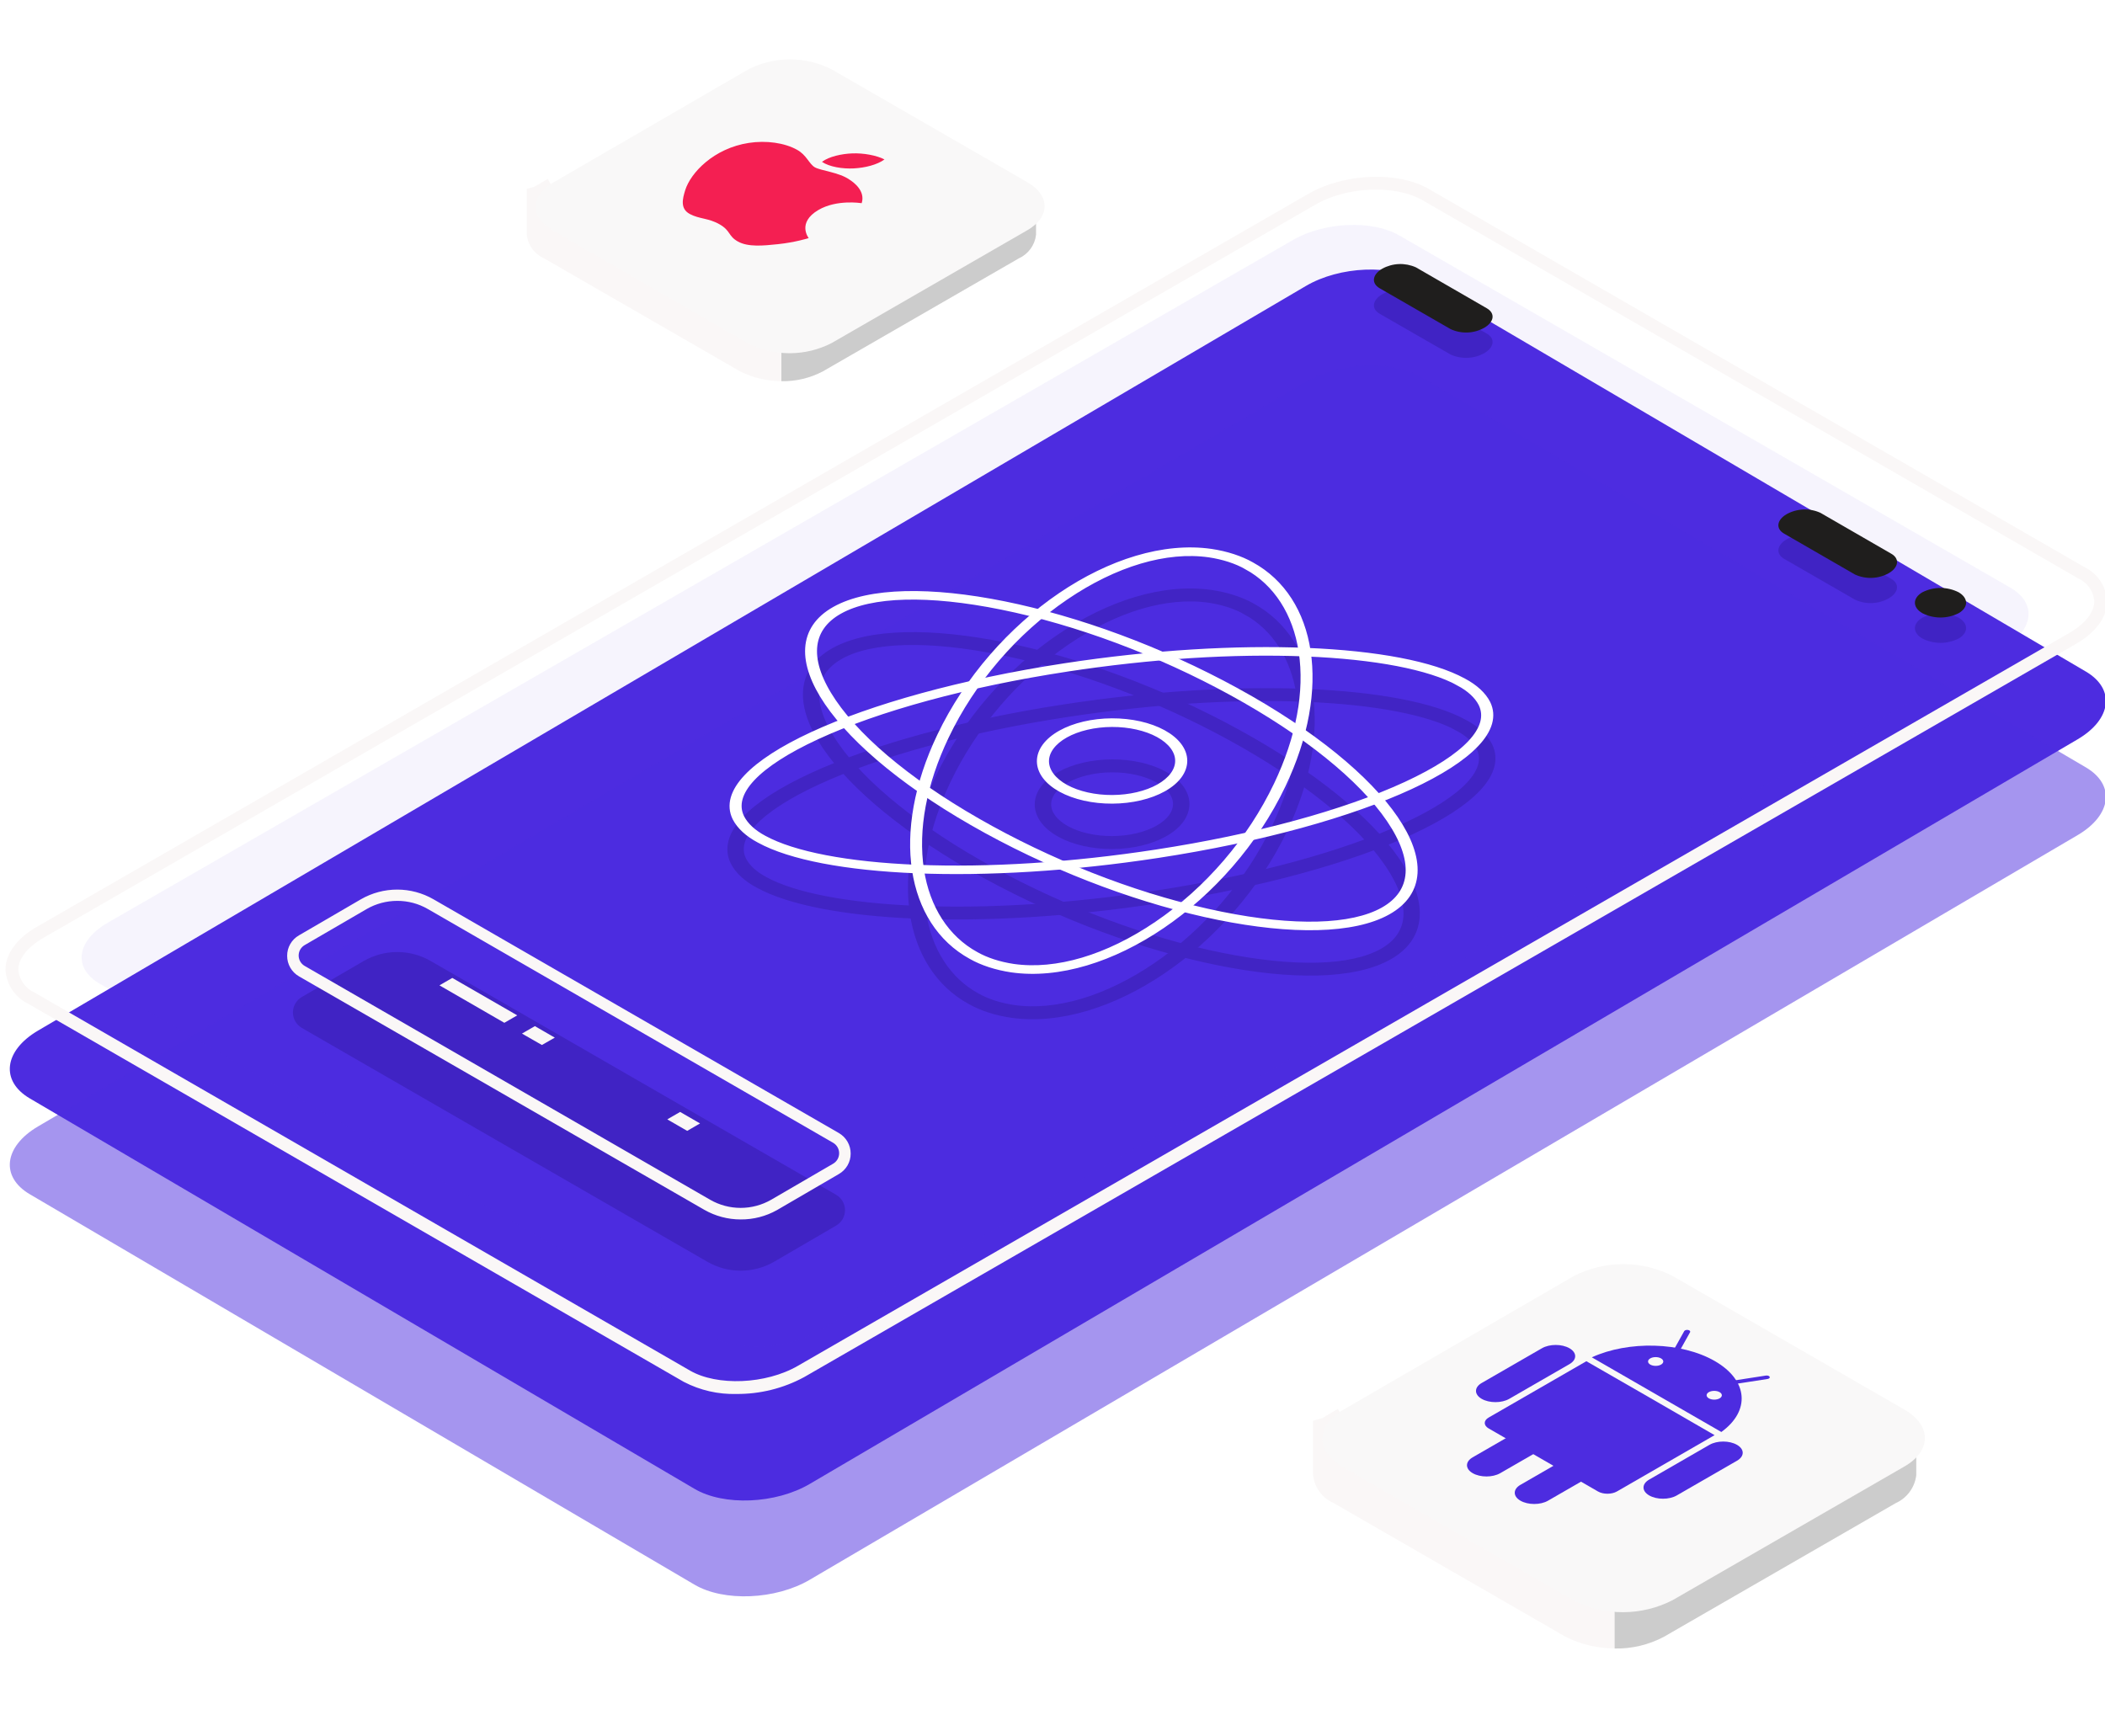 <svg width="400" height="330" viewBox="0 0 400 330" fill="none" xmlns="http://www.w3.org/2000/svg">
<g clip-path="url(#clip0_16195_48889)">
<path d="M131.96 282.939L5.659 208.748C0.034 205.44 0.748 199.675 7.223 195.864L248.122 54.364C254.598 50.553 264.407 50.176 270.073 53.443L396.374 127.634C401.986 130.942 401.286 136.693 394.797 140.504L153.87 282.018C147.381 285.829 137.53 286.234 131.96 282.939Z" fill="#4D2CE0"/>
<path opacity="0.5" d="M131.96 301.15L5.659 226.959C0.034 223.651 0.748 217.886 7.223 214.075L248.122 72.574C254.598 68.764 264.407 68.387 270.073 71.653L396.374 145.844C401.986 149.152 401.286 154.903 394.797 158.714L153.87 300.229C147.381 304.039 137.53 304.444 131.96 301.15Z" fill="#4D2CE0"/>
<g opacity="0.5" filter="url(#filter0_bii_16195_48889)">
<path d="M135.071 253.895L19.026 187.004C13.797 184.017 14.503 178.798 20.477 175.354L245.718 45.591C251.704 42.147 260.75 41.769 265.926 44.756L381.958 111.647C387.186 114.634 386.481 119.84 380.507 123.284L155.279 253.06C149.292 256.504 140.247 256.882 135.071 253.895Z" fill="#4D2CE0" fill-opacity="0.1"/>
</g>
<g style="mix-blend-mode:lighten">
<path d="M139.936 264.095C136.598 264.189 133.292 263.432 130.329 261.895L5.818 190.075C4.7 189.554 3.742 188.742 3.046 187.724C2.35 186.706 1.942 185.519 1.863 184.289C1.863 181.599 3.869 178.896 7.375 176.879L249.048 37.538C255.569 33.783 265.47 33.335 271.122 36.641L395.633 108.462C396.752 108.983 397.709 109.795 398.405 110.813C399.101 111.831 399.51 113.017 399.588 114.247C399.588 116.937 397.583 119.641 394.076 121.658L152.404 260.999C148.577 263.067 144.287 264.133 139.936 264.095V264.095ZM130.722 261.195C136.163 264.333 145.714 263.926 151.997 260.298L393.684 120.971C396.923 119.094 398.789 116.643 398.789 114.247C398.707 113.16 398.334 112.115 397.71 111.221C397.086 110.326 396.233 109.615 395.241 109.162L270.73 37.342C265.288 34.204 255.737 34.54 249.454 38.238L7.768 177.565C4.528 179.442 2.663 181.894 2.663 184.289C2.745 185.376 3.117 186.421 3.741 187.316C4.365 188.21 5.218 188.921 6.211 189.374L130.722 261.195Z" stroke="#FAF7F7" stroke-width="1.643"/>
</g>
<path opacity="0.4" d="M372.185 121.354C371.118 121.893 369.938 122.174 368.742 122.174C367.546 122.174 366.366 121.893 365.299 121.354C363.406 120.262 363.406 118.483 365.299 117.39C366.366 116.851 367.546 116.57 368.742 116.57C369.938 116.57 371.118 116.851 372.185 117.39C374.078 118.469 374.078 120.262 372.185 121.354Z" fill="#2F179C"/>
<path opacity="0.4" d="M345.916 102.233L359.38 110.008C361.035 110.96 360.782 112.613 358.917 113.706C357.947 114.257 356.859 114.568 355.745 114.614C354.63 114.66 353.52 114.44 352.508 113.972L339.03 106.212C337.389 105.259 337.628 103.606 339.493 102.499C340.469 101.96 341.558 101.654 342.673 101.608C343.788 101.562 344.898 101.776 345.916 102.233Z" fill="#2F179C"/>
<path opacity="0.4" d="M269.061 55.641L282.524 63.402C284.179 64.355 283.927 66.008 282.062 67.114C281.088 67.654 280.001 67.959 278.889 68.005C277.776 68.051 276.668 67.838 275.652 67.38L262.175 59.634C260.534 58.681 260.772 57.028 262.637 55.936C263.609 55.385 264.698 55.071 265.814 55.02C266.93 54.969 268.042 55.182 269.061 55.641Z" fill="#2F179C"/>
<path d="M372.185 116.536C371.118 117.075 369.938 117.356 368.742 117.356C367.546 117.356 366.366 117.075 365.299 116.536C363.406 115.444 363.406 113.665 365.299 112.558C366.366 112.019 367.546 111.738 368.742 111.738C369.938 111.738 371.118 112.019 372.185 112.558C374.078 113.665 374.078 115.444 372.185 116.536Z" fill="#1F1E1D"/>
<path d="M345.916 97.454L359.38 105.229C361.035 106.168 360.782 107.835 358.917 108.927C357.944 109.47 356.857 109.777 355.744 109.823C354.631 109.87 353.522 109.654 352.508 109.194L339.03 101.419C337.389 100.48 337.628 98.813 339.493 97.721C340.468 97.178 341.557 96.871 342.673 96.825C343.788 96.778 344.899 96.994 345.916 97.454Z" fill="#1F1E1D"/>
<path d="M269.061 50.809L282.524 58.584C284.179 59.536 283.927 61.189 282.062 62.282C281.092 62.832 280.004 63.144 278.889 63.19C277.774 63.236 276.665 63.016 275.652 62.548L262.175 54.787C260.534 53.835 260.772 52.182 262.637 51.075C263.614 50.535 264.703 50.23 265.818 50.184C266.933 50.138 268.043 50.352 269.061 50.809Z" fill="#1F1E1D"/>
<path opacity="0.4" d="M134.393 239.783L57.369 195.363C56.851 195.064 56.42 194.634 56.121 194.117C55.822 193.599 55.664 193.012 55.664 192.414C55.664 191.816 55.822 191.229 56.121 190.711C56.42 190.194 56.851 189.764 57.369 189.465L69.122 182.629C71.053 181.514 73.245 180.927 75.475 180.927C77.706 180.927 79.897 181.514 81.828 182.629L158.866 227.05C159.385 227.346 159.816 227.775 160.115 228.291C160.415 228.808 160.573 229.394 160.573 229.991C160.573 230.589 160.415 231.175 160.115 231.692C159.816 232.208 159.385 232.636 158.866 232.933L147.113 239.783C145.18 240.901 142.986 241.49 140.753 241.49C138.519 241.49 136.326 240.901 134.393 239.783Z" fill="#2F179C"/>
<path d="M95.836 193.906L84.328 187.263L85.949 186.324L97.468 192.965L95.836 193.906Z" fill="#FAF7F7" stroke="#FAF7F7" stroke-width="0.821"/>
<path d="M130.587 214.443L127.621 212.731L129.242 211.792L132.207 213.504L130.587 214.443Z" fill="#FAF7F7" stroke="#FAF7F7" stroke-width="0.821"/>
<path d="M102.975 198.125L100.011 196.426L101.642 195.486L104.603 197.196L102.975 198.125Z" fill="#FAF7F7" stroke="#FAF7F7" stroke-width="0.821"/>
<path d="M140.741 230.929C138.463 230.93 136.224 230.336 134.247 229.206L57.224 184.841C56.663 184.518 56.198 184.052 55.875 183.491C55.553 182.931 55.384 182.294 55.387 181.648C55.382 181.002 55.55 180.367 55.873 179.808C56.196 179.249 56.662 178.787 57.224 178.468L68.991 171.618C70.963 170.482 73.2 169.884 75.477 169.884C77.754 169.884 79.991 170.482 81.963 171.618L158.987 216.038C159.548 216.361 160.013 216.827 160.336 217.388C160.658 217.949 160.827 218.585 160.824 219.232C160.829 219.877 160.661 220.512 160.338 221.071C160.015 221.63 159.549 222.093 158.987 222.412L147.234 229.262C145.252 230.373 143.014 230.947 140.741 230.929ZM75.47 170.385C73.289 170.387 71.146 170.962 69.257 172.052L57.505 178.888C57.026 179.159 56.629 179.553 56.352 180.028C56.075 180.502 55.93 181.042 55.93 181.592C55.93 182.141 56.075 182.681 56.352 183.156C56.629 183.63 57.026 184.024 57.505 184.295L134.528 228.716C136.417 229.804 138.56 230.376 140.741 230.376C142.922 230.376 145.064 229.804 146.954 228.716L158.706 221.88C159.184 221.606 159.581 221.211 159.858 220.735C160.134 220.259 160.279 219.719 160.279 219.169C160.279 218.619 160.134 218.078 159.858 217.602C159.581 217.126 159.184 216.732 158.706 216.458L81.725 172.052C79.826 170.951 77.666 170.375 75.47 170.385V170.385Z" stroke="#FAF7F7" stroke-width="1.643"/>
<path d="M196.868 44.407V35.989L194.535 34.693C193.877 38.658 189.192 41.288 185.279 41.833L158.604 57.392L146.978 61.601L109.824 42.453L110.689 41.946C107.51 40.48 105.798 37.079 104.086 33.998L101.584 35.482L100.098 35.895V44.539C100.186 45.52 100.536 46.459 101.112 47.259C101.688 48.059 102.468 48.69 103.371 49.086L140.582 70.545C143.03 71.786 145.737 72.433 148.483 72.433C151.228 72.433 153.935 71.786 156.384 70.545L193.594 49.086C194.479 48.685 195.245 48.063 195.819 47.279C196.392 46.496 196.754 45.578 196.868 44.614V44.407Z" fill="#FAF7F7"/>
<path d="M185.281 41.831L158.605 57.39L148.484 61.054V72.441C151.235 72.498 153.955 71.851 156.386 70.562L193.596 49.103C194.481 48.703 195.247 48.08 195.821 47.297C196.394 46.513 196.755 45.595 196.869 44.631V44.425V36.007L194.744 34.823H194.518C193.765 38.712 189.156 41.287 185.281 41.831Z" fill="#CCCCCC"/>
<g filter="url(#filter1_i_16195_48889)">
<path d="M140.573 61.994L103.457 40.535C99.093 38.017 99.093 33.94 103.457 31.422L140.573 9.888C143.022 8.647 145.729 8 148.475 8C151.22 8 153.927 8.647 156.376 9.888L193.586 31.347C197.951 33.865 197.951 37.942 193.586 40.46L156.376 61.919C153.933 63.171 151.229 63.831 148.484 63.844C145.738 63.857 143.028 63.223 140.573 61.994Z" fill="#F9F8F8"/>
</g>
<path d="M364.132 280.081V270.11L361.369 268.574C360.589 273.27 355.041 276.386 350.406 277.032L318.808 295.461L305.037 300.446L261.028 277.766L262.053 277.165C258.287 275.429 256.26 271.401 254.232 267.75L251.268 269.509L249.508 269.998V280.237C249.613 281.399 250.028 282.512 250.71 283.459C251.392 284.407 252.316 285.154 253.385 285.623L297.461 311.041C300.361 312.511 303.568 313.277 306.82 313.277C310.072 313.277 313.279 312.511 316.179 311.041L360.255 285.623C361.303 285.148 362.211 284.411 362.89 283.483C363.569 282.555 363.997 281.467 364.132 280.326V280.081Z" fill="#FAF7F7"/>
<path d="M350.406 277.034L318.809 295.463L306.82 299.803V313.291C310.079 313.358 313.301 312.592 316.179 311.066L360.255 285.648C361.303 285.173 362.211 284.436 362.89 283.508C363.57 282.58 363.997 281.492 364.133 280.351V280.106V270.135L361.615 268.732H361.347C360.456 273.34 354.996 276.389 350.406 277.034Z" fill="#CCCCCC"/>
<g filter="url(#filter2_i_16195_48889)">
<path d="M297.463 300.915L253.498 275.497C248.329 272.515 248.329 267.685 253.498 264.703L297.463 239.196C300.363 237.726 303.57 236.959 306.822 236.959C310.074 236.959 313.281 237.726 316.181 239.196L360.257 264.614C365.426 267.596 365.426 272.426 360.257 275.408L316.181 300.826C313.288 302.31 310.085 303.092 306.833 303.107C303.58 303.123 300.37 302.372 297.463 300.915Z" fill="#F9F8F8"/>
</g>
<path d="M155.515 39.907C158.962 37.88 163.525 38.586 163.739 38.611C164.474 36.312 162.264 34.665 161.399 34.123C159.462 32.756 155.933 32.425 154.84 31.795C153.75 31.166 153.289 29.484 151.471 28.472C149.087 27.137 145.597 26.651 142.299 27.158C135.653 28.175 131.238 32.816 130.203 36.155C129.698 37.787 129.207 39.669 131.095 40.678C132.917 41.649 134.636 41.421 136.756 42.643C138.875 43.865 138.344 44.858 140.234 45.907C142.154 46.974 145.015 46.703 147.843 46.402C151.116 46.054 153.542 45.289 153.67 45.253C153.647 45.219 151.396 42.326 155.515 39.907Z" fill="#F41F52"/>
<path d="M162.244 32.004C164.372 31.89 166.641 31.335 168.072 30.305C166.624 29.534 164.076 29.06 161.914 29.154C159.988 29.232 157.563 29.727 156.193 30.759C157.626 31.724 160.115 32.115 162.244 32.004Z" fill="#F41F52"/>
<g clip-path="url(#clip1_16195_48889)">
<path d="M307.25 283.448C306.258 284.02 304.653 284.023 303.659 283.45L282.88 271.469C281.888 270.897 281.89 269.97 282.882 269.398L301.446 258.695C306.913 261.824 319.619 269.15 325.814 272.744L307.25 283.448Z" fill="#4D2CE0"/>
<path d="M318.661 257.646C318.562 257.822 318.233 257.922 317.924 257.864C317.619 257.807 317.449 257.615 317.548 257.44L320.041 252.974C320.141 252.796 320.471 252.702 320.778 252.757C321.085 252.814 321.254 253.004 321.155 253.182L318.661 257.647L318.661 257.646Z" fill="#4D2CE0"/>
<path d="M328.009 263.285C327.697 263.334 327.376 263.228 327.294 263.045C327.209 262.866 327.394 262.682 327.708 262.634L335.565 261.421C335.877 261.373 336.201 261.479 336.28 261.659C336.366 261.839 336.18 262.024 335.87 262.072L328.009 263.285L328.009 263.285Z" fill="#4D2CE0"/>
<path d="M318.624 284.203C317.181 285.036 314.839 285.037 313.392 284.203C311.946 283.369 311.945 282.018 313.389 281.185L324.838 274.584C326.285 273.75 328.624 273.752 330.072 274.586C331.518 275.42 331.52 276.768 330.073 277.602L318.624 284.203Z" fill="#4D2CE0"/>
<path d="M286.79 265.847C285.347 266.68 283.001 266.679 281.559 265.848C280.112 265.013 280.113 263.663 281.557 262.83L293.006 256.229C294.453 255.395 296.79 255.395 298.239 256.231C299.681 257.062 299.686 258.412 298.239 259.246L286.79 265.847Z" fill="#4D2CE0"/>
<path d="M285.08 279.972C283.637 280.805 281.293 280.805 279.845 279.97C278.401 279.138 278.403 277.788 279.847 276.955L291.296 270.354C292.739 269.522 295.083 269.519 296.527 270.351C297.975 271.186 297.972 272.539 296.529 273.371L285.08 279.972Z" fill="#4D2CE0"/>
<path d="M294.157 285.203C292.713 286.035 290.369 286.036 288.922 285.201C287.478 284.368 287.477 283.017 288.922 282.184L300.37 275.583C301.813 274.751 304.16 274.749 305.604 275.582C307.051 276.416 307.048 277.77 305.605 278.602L294.157 285.203Z" fill="#4D2CE0"/>
<path d="M325.86 258.668C319.496 254.999 309.412 254.77 302.487 257.955L327.095 272.144C332.622 268.152 332.227 262.34 325.859 258.668L325.86 258.668ZM313.597 259.336C313.03 259.009 313.028 258.481 313.593 258.155C314.157 257.83 315.072 257.831 315.64 258.158C316.202 258.482 316.204 259.01 315.64 259.335C315.074 259.661 314.159 259.66 313.597 259.336ZM324.723 265.751C324.157 265.425 324.156 264.897 324.721 264.571C325.285 264.246 326.2 264.247 326.766 264.573C327.334 264.9 327.332 265.426 326.768 265.751C326.202 266.077 325.291 266.078 324.723 265.751Z" fill="#4D2CE0"/>
</g>
<path d="M234.003 139.972C247.913 147.602 258.525 156.14 263.883 164.012C269.099 171.675 268.702 177.73 262.763 181.06C256.824 184.391 245.908 184.681 232.035 181.874C217.782 178.99 202.277 173.196 188.366 165.566C174.456 157.936 163.839 149.401 158.481 141.529C153.265 133.866 153.662 127.812 159.606 124.478C165.55 121.145 176.456 120.86 190.329 123.668C204.582 126.551 220.092 132.342 234.003 139.972ZM235.038 139.391C205.977 123.451 171.736 116.519 158.564 123.907C145.392 131.294 158.27 150.207 187.331 166.147C216.392 182.087 250.627 189.022 263.805 181.632C276.982 174.242 264.099 155.332 235.038 139.391Z" fill="#4124C4"/>
<path d="M234.003 139.972C247.913 147.602 258.525 156.14 263.883 164.012C269.099 171.675 268.702 177.73 262.763 181.06C256.824 184.391 245.908 184.681 232.035 181.874C217.782 178.99 202.277 173.196 188.366 165.566C174.456 157.936 163.839 149.401 158.481 141.529C153.265 133.866 153.662 127.812 159.606 124.478C165.55 121.145 176.456 120.86 190.329 123.668C204.582 126.551 220.092 132.342 234.003 139.972M235.038 139.391C205.977 123.451 171.736 116.519 158.564 123.907C145.392 131.294 158.27 150.207 187.331 166.147C216.392 182.087 250.628 189.022 263.805 181.632C276.982 174.242 264.099 155.332 235.038 139.391Z" stroke="#4124C4" stroke-width="1.643"/>
<path d="M237.886 115.454L236.851 116.035C242.41 119.084 246.083 124.774 247.193 132.046C248.347 139.664 246.713 148.389 242.483 157.274C237.462 167.8 229.397 177.202 219.762 183.749C210.407 190.105 200.737 192.98 192.576 191.812C189.888 191.407 187.448 190.611 185.504 189.507C179.945 186.458 176.272 180.768 175.162 173.496C174.008 165.878 175.637 157.156 179.872 148.268C184.887 137.739 192.958 128.335 202.593 121.793C211.948 115.437 221.618 112.562 229.779 113.73C232.467 114.134 234.909 114.93 236.851 116.035L237.886 115.454ZM237.886 115.454C235.764 114.248 233.096 113.379 230.159 112.939C212.111 110.346 188.951 126.057 178.468 148.055C169.664 166.54 172.595 183.57 184.474 190.085C186.596 191.291 189.264 192.16 192.201 192.6C210.249 195.194 233.409 179.483 243.892 157.484C252.696 138.999 249.765 121.97 237.886 115.454Z" fill="#4124C4"/>
<path d="M237.886 115.454L236.851 116.035C242.41 119.084 246.083 124.774 247.193 132.046C248.347 139.664 246.713 148.389 242.483 157.274C237.462 167.8 229.397 177.202 219.762 183.749C210.407 190.105 200.737 192.98 192.576 191.812C189.888 191.407 187.448 190.611 185.504 189.507C179.945 186.458 176.272 180.768 175.162 173.496C174.008 165.878 175.637 157.156 179.872 148.268C184.887 137.739 192.958 128.335 202.593 121.793C211.948 115.437 221.618 112.562 229.779 113.73C232.467 114.134 234.909 114.93 236.851 116.035L237.886 115.454M237.886 115.454C235.764 114.248 233.096 113.379 230.159 112.939C212.111 110.346 188.951 126.057 178.468 148.055C169.664 166.54 172.595 183.57 184.474 190.085C186.596 191.291 189.264 192.16 192.201 192.6C210.249 195.194 233.409 179.483 243.892 157.484C252.696 138.999 249.765 121.97 237.886 115.454V115.454Z" stroke="#4124C4" stroke-width="1.643"/>
<path d="M278.16 137.545L277.125 138.125C279.136 139.191 280.598 140.536 281.359 142.022C283.565 146.529 278.511 151.913 267.124 157.189C255.421 162.596 238.566 167.183 219.645 170.084C203.672 172.529 187.961 173.532 174.22 172.973C161.081 172.447 150.797 170.465 145.238 167.415C143.229 166.347 141.772 164.999 141.019 163.51C138.812 159.003 143.867 153.619 155.254 148.343C166.962 142.933 183.806 138.347 202.732 135.448C218.706 133.003 234.417 132 248.158 132.559C261.296 133.085 271.581 135.068 277.14 138.117L278.176 137.536M278.176 137.536C266.297 131.021 235.556 129.581 202.333 134.672C162.789 140.73 134.701 153.738 139.597 163.73C140.424 165.354 142.019 166.824 144.218 167.987C156.096 174.503 186.837 175.942 220.06 170.851C259.604 164.793 287.688 151.783 282.796 141.794C281.97 140.169 280.374 138.7 278.176 137.536Z" fill="#4124C4"/>
<path d="M278.16 137.545L277.125 138.125C279.136 139.191 280.598 140.536 281.359 142.022C283.565 146.529 278.511 151.913 267.124 157.189C255.421 162.596 238.566 167.183 219.645 170.084C203.672 172.529 187.961 173.532 174.22 172.973C161.081 172.447 150.797 170.465 145.238 167.415C143.229 166.347 141.772 164.999 141.019 163.51C138.812 159.003 143.867 153.619 155.254 148.343C166.962 142.933 183.806 138.347 202.732 135.448C218.706 133.003 234.417 132 248.158 132.559C261.296 133.085 271.581 135.068 277.14 138.117L278.176 137.536M278.176 137.536C266.297 131.021 235.556 129.581 202.333 134.672C162.789 140.73 134.701 153.738 139.597 163.73C140.424 165.354 142.019 166.824 144.218 167.987C156.096 174.503 186.837 175.942 220.06 170.851C259.604 164.793 287.688 151.783 282.796 141.794C281.97 140.169 280.374 138.7 278.176 137.536V137.536Z" stroke="#4124C4" stroke-width="1.643"/>
<path d="M220.068 147.931C222.398 149.212 223.712 150.956 223.722 152.781C223.733 154.605 222.438 156.36 220.122 157.662C217.8 158.961 214.649 159.699 211.36 159.714C208.07 159.73 204.91 159.021 202.572 157.743C200.243 156.461 198.93 154.716 198.921 152.891C198.911 151.067 200.207 149.311 202.523 148.009C204.844 146.71 207.995 145.973 211.284 145.958C214.573 145.943 217.732 146.653 220.068 147.931ZM221.103 147.35C218.493 145.919 214.959 145.123 211.28 145.14C207.6 145.156 204.075 145.983 201.481 147.437C198.887 148.892 197.435 150.857 197.445 152.898C197.456 154.939 198.927 156.891 201.537 158.324C204.149 159.755 207.684 160.549 211.364 160.533C215.045 160.516 218.57 159.689 221.164 158.234C223.758 156.779 225.209 154.815 225.198 152.774C225.186 150.733 223.713 148.782 221.103 147.35Z" fill="#4124C4"/>
<path d="M220.068 147.931C222.398 149.212 223.712 150.956 223.722 152.781C223.733 154.605 222.438 156.36 220.122 157.662C217.8 158.961 214.649 159.699 211.36 159.714C208.07 159.73 204.91 159.021 202.572 157.743C200.243 156.461 198.93 154.716 198.921 152.891C198.911 151.067 200.207 149.311 202.523 148.009C204.844 146.71 207.995 145.973 211.284 145.958C214.573 145.943 217.732 146.653 220.068 147.931M221.103 147.35C218.493 145.919 214.959 145.123 211.28 145.14C207.6 145.156 204.075 145.983 201.481 147.437C198.887 148.892 197.435 150.857 197.445 152.898C197.456 154.939 198.927 156.891 201.537 158.324C204.149 159.755 207.684 160.549 211.364 160.533C215.045 160.516 218.57 159.689 221.164 158.234C223.758 156.779 225.209 154.815 225.198 152.774C225.186 150.733 223.713 148.782 221.103 147.35V147.35Z" stroke="#4124C4" stroke-width="1.643"/>
<path d="M234.003 131.758C247.913 139.388 258.525 147.925 263.883 155.798C269.099 163.461 268.702 169.515 262.763 172.846C256.824 176.177 245.908 176.467 232.035 173.659C217.782 170.775 202.277 164.982 188.366 157.352C174.456 149.722 163.839 141.187 158.481 133.315C153.265 125.652 153.662 119.597 159.606 116.264C165.55 112.93 176.456 112.646 190.329 115.453C204.582 118.337 220.092 124.128 234.003 131.758ZM235.038 131.177C205.977 115.237 171.736 108.305 158.564 115.692C145.392 123.079 158.27 141.992 187.331 157.933C216.392 173.873 250.627 180.808 263.805 173.417C276.982 166.027 264.099 147.117 235.038 131.177Z" fill="white"/>
<path d="M234.003 131.758C247.913 139.388 258.525 147.925 263.883 155.798C269.099 163.461 268.702 169.515 262.763 172.846C256.824 176.177 245.908 176.467 232.035 173.659C217.782 170.775 202.277 164.982 188.366 157.352C174.456 149.722 163.839 141.187 158.481 133.315C153.265 125.652 153.662 119.597 159.606 116.264C165.55 112.93 176.456 112.646 190.329 115.453C204.582 118.337 220.092 124.128 234.003 131.758M235.038 131.177C205.977 115.237 171.736 108.305 158.564 115.692C145.392 123.079 158.27 141.992 187.331 157.933C216.392 173.873 250.628 180.808 263.805 173.417C276.982 166.027 264.099 147.117 235.038 131.177Z" stroke="white" stroke-width="0.821"/>
<path d="M237.886 107.24L236.851 107.821C242.41 110.87 246.083 116.561 247.193 123.833C248.347 131.45 246.713 140.175 242.483 149.061C237.462 159.586 229.397 168.988 219.762 175.535C210.407 181.892 200.737 184.766 192.576 183.598C189.888 183.193 187.448 182.397 185.504 181.293C179.945 178.244 176.272 172.554 175.162 165.282C174.008 157.664 175.637 148.943 179.872 140.054C184.887 129.525 192.958 120.121 202.593 113.579C211.948 107.223 221.618 104.348 229.779 105.516C232.467 105.92 234.909 106.716 236.851 107.821L237.886 107.24ZM237.886 107.24C235.764 106.034 233.096 105.165 230.159 104.725C212.111 102.132 188.951 117.843 178.468 139.841C169.664 158.326 172.595 175.356 184.474 181.871C186.596 183.077 189.264 183.946 192.201 184.387C210.249 186.98 233.409 171.269 243.892 149.27C252.696 130.786 249.765 113.756 237.886 107.24Z" fill="white"/>
<path d="M237.886 107.24L236.851 107.821C242.41 110.87 246.083 116.561 247.193 123.833C248.347 131.45 246.713 140.175 242.483 149.061C237.462 159.586 229.397 168.988 219.762 175.535C210.407 181.892 200.737 184.766 192.576 183.598C189.888 183.193 187.448 182.397 185.504 181.293C179.945 178.244 176.272 172.554 175.162 165.282C174.008 157.664 175.637 148.943 179.872 140.054C184.887 129.525 192.958 120.121 202.593 113.579C211.948 107.223 221.618 104.348 229.779 105.516C232.467 105.92 234.909 106.716 236.851 107.821L237.886 107.24M237.886 107.24C235.764 106.034 233.096 105.165 230.159 104.725C212.111 102.132 188.951 117.843 178.468 139.841C169.664 158.326 172.595 175.356 184.474 181.871C186.596 183.077 189.264 183.946 192.201 184.387C210.249 186.98 233.409 171.269 243.892 149.27C252.696 130.786 249.765 113.756 237.886 107.24V107.24Z" stroke="white" stroke-width="0.821"/>
<path d="M278.16 129.331L277.125 129.912C279.136 130.977 280.598 132.322 281.359 133.808C283.565 138.315 278.511 143.699 267.124 148.975C255.421 154.383 238.566 158.969 219.645 161.87C203.672 164.315 187.961 165.318 174.22 164.76C161.081 164.233 150.797 162.251 145.238 159.202C143.229 158.133 141.772 156.785 141.019 155.297C138.812 150.789 143.867 145.406 155.254 140.129C166.962 134.719 183.806 130.133 202.732 127.234C218.706 124.79 234.417 123.786 248.158 124.345C261.296 124.871 271.581 126.854 277.14 129.903L278.176 129.322M278.176 129.322C266.297 122.807 235.556 121.367 202.333 126.458C162.789 132.516 134.701 145.524 139.597 155.516C140.424 157.14 142.019 158.61 144.218 159.774C156.096 166.289 186.837 167.728 220.06 162.637C259.604 156.579 287.688 143.569 282.796 133.58C281.97 131.956 280.374 130.486 278.176 129.322Z" fill="white"/>
<path d="M278.16 129.331L277.125 129.912C279.136 130.977 280.598 132.322 281.359 133.808C283.565 138.315 278.511 143.699 267.124 148.975C255.421 154.383 238.566 158.969 219.645 161.87C203.672 164.315 187.961 165.318 174.22 164.76C161.081 164.233 150.797 162.251 145.238 159.202C143.229 158.133 141.772 156.785 141.019 155.297C138.812 150.789 143.867 145.406 155.254 140.129C166.962 134.719 183.806 130.133 202.732 127.234C218.706 124.79 234.417 123.786 248.158 124.345C261.296 124.871 271.581 126.854 277.14 129.903L278.176 129.322M278.176 129.322C266.297 122.807 235.556 121.367 202.333 126.458C162.789 132.516 134.701 145.524 139.597 155.516C140.424 157.14 142.019 158.61 144.218 159.774C156.096 166.289 186.837 167.728 220.06 162.637C259.604 156.579 287.688 143.569 282.796 133.58C281.97 131.956 280.374 130.486 278.176 129.322V129.322Z" stroke="white" stroke-width="0.821"/>
<path d="M220.068 139.717C222.398 140.998 223.712 142.742 223.722 144.567C223.733 146.391 222.438 148.147 220.122 149.448C217.8 150.747 214.649 151.485 211.36 151.5C208.07 151.516 204.91 150.807 202.572 149.529C200.243 148.247 198.93 146.502 198.921 144.678C198.911 142.853 200.207 141.097 202.523 139.795C204.844 138.496 207.995 137.759 211.284 137.744C214.573 137.73 217.732 138.439 220.068 139.717ZM221.103 139.136C218.493 137.705 214.959 136.91 211.28 136.926C207.6 136.942 204.075 137.769 201.481 139.224C198.887 140.679 197.435 142.643 197.445 144.684C197.456 146.726 198.927 148.677 201.537 150.11C204.149 151.541 207.684 152.336 211.364 152.319C215.045 152.302 218.57 151.475 221.164 150.02C223.758 148.565 225.209 146.601 225.198 144.56C225.186 142.519 223.713 140.568 221.103 139.136Z" fill="white"/>
<path d="M220.068 139.717C222.398 140.998 223.712 142.742 223.722 144.567C223.733 146.391 222.438 148.147 220.122 149.448C217.8 150.747 214.649 151.485 211.36 151.5C208.07 151.516 204.91 150.807 202.572 149.529C200.243 148.247 198.93 146.502 198.921 144.678C198.911 142.853 200.207 141.097 202.523 139.795C204.844 138.496 207.995 137.759 211.284 137.744C214.573 137.73 217.732 138.439 220.068 139.717M221.103 139.136C218.493 137.705 214.959 136.91 211.28 136.926C207.6 136.942 204.075 137.769 201.481 139.224C198.887 140.679 197.435 142.643 197.445 144.684C197.456 146.726 198.927 148.677 201.537 150.11C204.149 151.541 207.684 152.336 211.364 152.319C215.045 152.302 218.57 151.475 221.164 150.02C223.758 148.565 225.209 146.601 225.198 144.56C225.186 142.519 223.713 140.568 221.103 139.136V139.136Z" stroke="white" stroke-width="0.821"/>
</g>
<defs>
<filter id="filter0_bii_16195_48889" x="-46.191" y="-18.962" width="493.366" height="336.575" filterUnits="userSpaceOnUse" color-interpolation-filters="sRGB">
<feFlood flood-opacity="0" result="BackgroundImageFix"/>
<feGaussianBlur in="BackgroundImageFix" stdDeviation="30.851"/>
<feComposite in2="SourceAlpha" operator="in" result="effect1_backgroundBlur_16195_48889"/>
<feBlend mode="normal" in="SourceGraphic" in2="effect1_backgroundBlur_16195_48889" result="shape"/>
<feColorMatrix in="SourceAlpha" type="matrix" values="0 0 0 0 0 0 0 0 0 0 0 0 0 0 0 0 0 0 127 0" result="hardAlpha"/>
<feOffset dx="-19.403" dy="19.403"/>
<feGaussianBlur stdDeviation="9.702"/>
<feComposite in2="hardAlpha" operator="arithmetic" k2="-1" k3="1"/>
<feColorMatrix type="matrix" values="0 0 0 0 1 0 0 0 0 1 0 0 0 0 1 0 0 0 0.1 0"/>
<feBlend mode="normal" in2="shape" result="effect2_innerShadow_16195_48889"/>
<feColorMatrix in="SourceAlpha" type="matrix" values="0 0 0 0 0 0 0 0 0 0 0 0 0 0 0 0 0 0 127 0" result="hardAlpha"/>
<feOffset dx="19.403" dy="-19.403"/>
<feGaussianBlur stdDeviation="9.702"/>
<feComposite in2="hardAlpha" operator="arithmetic" k2="-1" k3="1"/>
<feColorMatrix type="matrix" values="0 0 0 0 0.229 0 0 0 0 0.131 0 0 0 0 0.668 0 0 0 0.1 0"/>
<feBlend mode="normal" in2="effect2_innerShadow_16195_48889" result="effect3_innerShadow_16195_48889"/>
</filter>
<filter id="filter1_i_16195_48889" x="100.184" y="8" width="98.319" height="59.13" filterUnits="userSpaceOnUse" color-interpolation-filters="sRGB">
<feFlood flood-opacity="0" result="BackgroundImageFix"/>
<feBlend mode="normal" in="SourceGraphic" in2="BackgroundImageFix" result="shape"/>
<feColorMatrix in="SourceAlpha" type="matrix" values="0 0 0 0 0 0 0 0 0 0 0 0 0 0 0 0 0 0 127 0" result="hardAlpha"/>
<feOffset dx="1.643" dy="3.285"/>
<feGaussianBlur stdDeviation="8.214"/>
<feComposite in2="hardAlpha" operator="arithmetic" k2="-1" k3="1"/>
<feColorMatrix type="matrix" values="0 0 0 0 0.067 0 0 0 0 0.063 0 0 0 0 0.063 0 0 0 0.1 0"/>
<feBlend mode="normal" in2="shape" result="effect1_innerShadow_16195_48889"/>
</filter>
<filter id="filter2_i_16195_48889" x="249.621" y="236.959" width="116.154" height="69.433" filterUnits="userSpaceOnUse" color-interpolation-filters="sRGB">
<feFlood flood-opacity="0" result="BackgroundImageFix"/>
<feBlend mode="normal" in="SourceGraphic" in2="BackgroundImageFix" result="shape"/>
<feColorMatrix in="SourceAlpha" type="matrix" values="0 0 0 0 0 0 0 0 0 0 0 0 0 0 0 0 0 0 127 0" result="hardAlpha"/>
<feOffset dx="1.643" dy="3.285"/>
<feGaussianBlur stdDeviation="8.214"/>
<feComposite in2="hardAlpha" operator="arithmetic" k2="-1" k3="1"/>
<feColorMatrix type="matrix" values="0 0 0 0 0.067 0 0 0 0 0.063 0 0 0 0 0.063 0 0 0 0.1 0"/>
<feBlend mode="normal" in2="shape" result="effect1_innerShadow_16195_48889"/>
</filter>
<clipPath id="clip0_16195_48889">
<rect width="400" height="330" fill="white"/>
</clipPath>
<clipPath id="clip1_16195_48889">
<rect width="54.785" height="54.785" fill="white" transform="matrix(0.866 0.499 -0.866 0.499 306.449 242.487)"/>
</clipPath>
</defs>
</svg>
